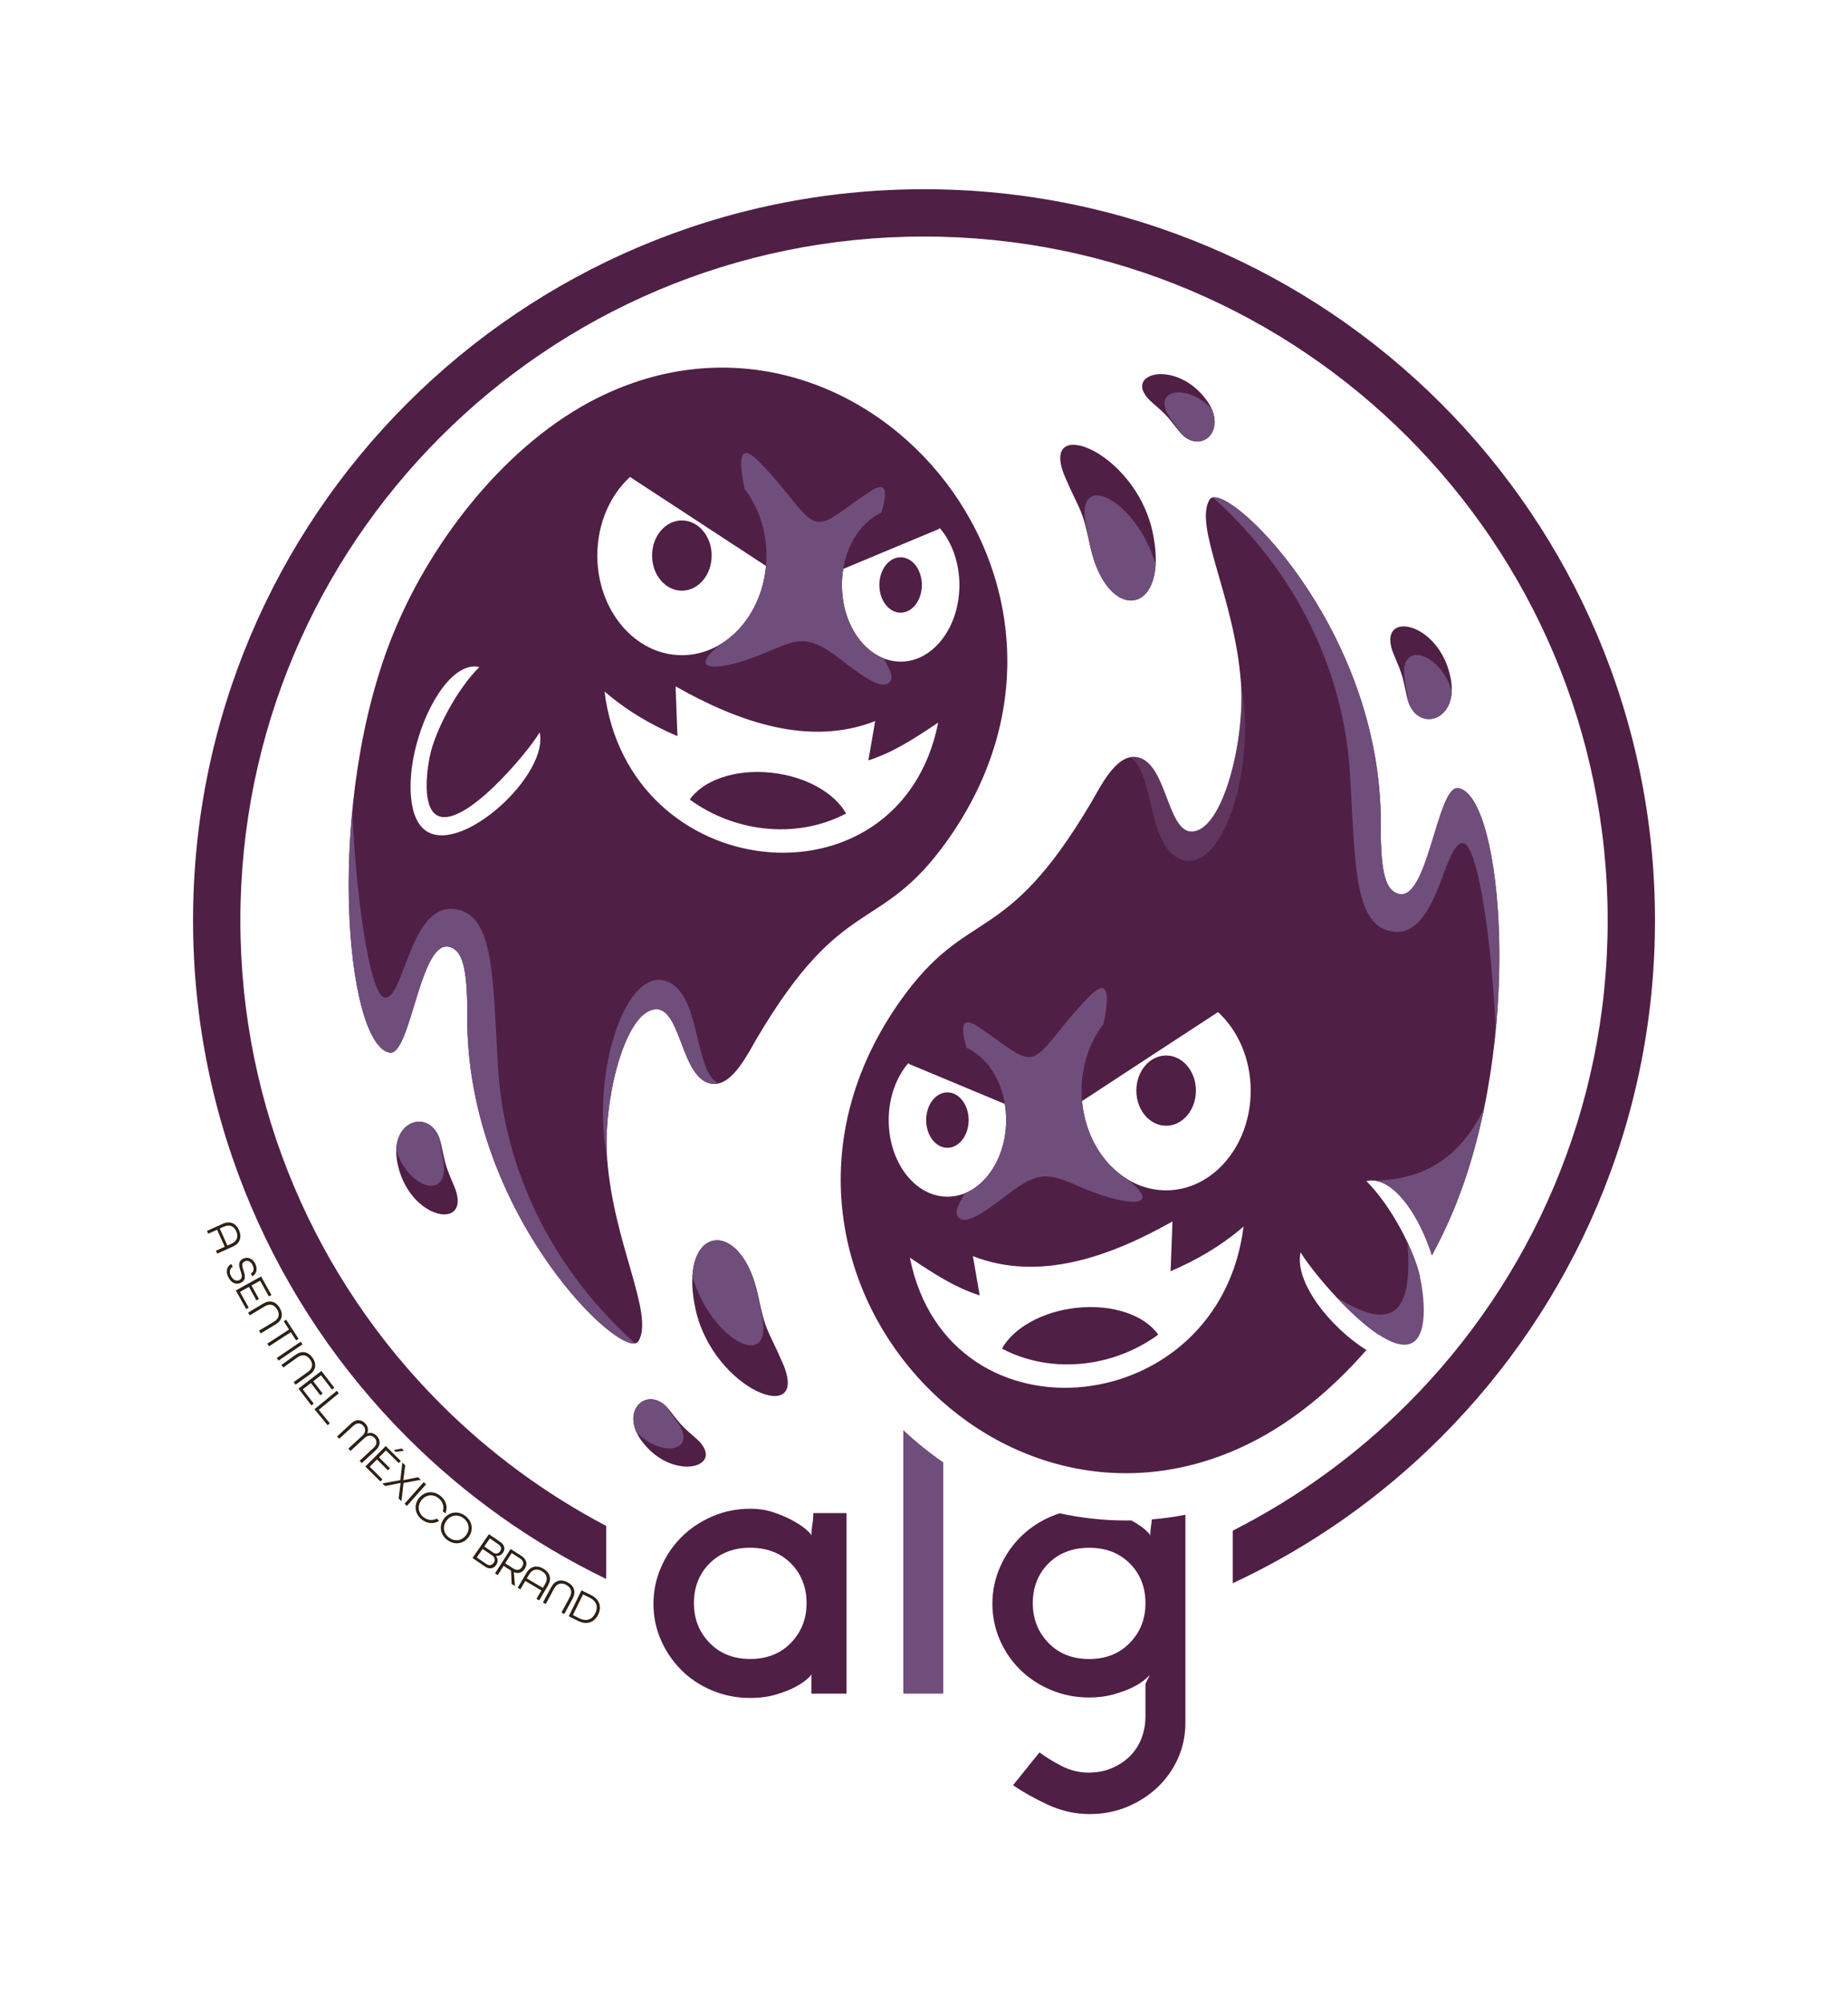 <svg xmlns="http://www.w3.org/2000/svg" id="Marcas" viewBox="0 0 486.21 526.93"><defs><style>      .cls-1, .cls-2, .cls-3 {        fill: #704e7b;      }      .cls-1, .cls-2, .cls-3, .cls-4, .cls-5, .cls-6 {        stroke-width: 0px;      }      .cls-2 {        opacity: .5;      }      .cls-2, .cls-3, .cls-6 {        fill-rule: evenodd;      }      .cls-4 {        fill: #2e2014;      }      .cls-5, .cls-6 {        fill: #501f45;      }    </style></defs><g id="AfterLife_Gaming" data-name="AfterLife Gaming"><g id="AfterLife_Gaming_Color" data-name="AfterLife Gaming Color"><g id="AfterLife_Gaming-2" data-name="AfterLife Gaming"><g><path class="cls-5" d="m157.28,104.63c-23.79,11.87-43.41,37.04-53.46,61.2-18.58,44.64-13.04,108.92-1.33,111.05,5.67,1.03,8.01-30.63,16.04-27.73,2.92,1.06,4.49,4.76,4.41,18.24-.28,52.19,41.45,91.51,45.06,85.36,4.2-7.14-6.66-25.74-8.28-48.24-1.03-14.25,4.05-35.82,11.33-38.7,8.49-3.37,7.53,19.18,16.88,19.3,4.99.07,8.93-8.16,11.17-11.94,22.95-38.91,32.29-26.93,50.2-52.16,48.26-68.05-23.72-150.44-92.03-116.37Zm-44.79,114.17c-5.12-2.94-5.45-13.27-2.99-22.72,3.01-11.57,10.11-22.17,16.6-20.62-6.12,6.16-11.13,16.19-12.7,22.13-.95,3.62-2.63,14.45,1.55,16.85,6.85,3.94,24.07-16.67,27.02-21.8,2.53,10.91-19.85,31.69-29.47,26.16Zm53.27-93.34l35.77,23.4c-1.16,13.2-10.62,23.48-22.12,23.48-12.29,0-22.25-11.74-22.25-26.22,0-8.41,3.37-15.88,8.6-20.67Zm35.78,23.35s0,.02,0,.03c0,0,0-.01,0-.03Zm-.78,75.19c-19.59-2.21-38.54-16.73-41.71-42.11,6.09,5.22,12.36,8.8,19.19,11.75l-.49-13.1c16.73,9.47,35.24,15.89,52.51,9.13l-1.79,10.34c6.69-2.17,12.08-5.74,18.37-9.94-5.05,25.43-25.91,36.21-46.08,33.93Zm36.2-49.97c-8.53,0-15.45-9.02-15.45-20.14,0-1.47.13-2.9.36-4.27,0,0,0,.02,0,.02l24.98-10.42.42-.3c3.15,3.69,5.15,9.02,5.15,14.98,0,11.12-6.92,20.14-15.45,20.14Z"></path><path class="cls-3" d="m159.72,304.51c-1.03-14.25,4.05-35.82,11.33-38.7,8.49-3.37,7.53,19.18,16.88,19.3.35,0,.7-.03,1.04-.11-6.37-3.35-4.55-22.72-12.98-26.65-11.09-5.17-20.63,23.56-16.27,46.17h0Z"></path><path class="cls-3" d="m92.67,213.41c-3.11,32.66,1.97,62.04,9.82,63.47,5.67,1.03,8.01-30.63,16.04-27.73,2.92,1.06,4.49,4.76,4.41,18.24-.27,49.35,37.02,87.18,44.14,85.96-24.99-22.51-34.69-49.76-36.06-72.7-1.36-22.77-.94-39.04-10.33-41.34-12.7-3.11-14.16,23.26-19.39,23.13-3.37-.08-7.23-20.73-8.63-49.03h0Z"></path><path class="cls-6" d="m181.48,210.31c5.8,4.24,12.58,6.79,19.46,7.57,7.5.85,15.1-.42,21.66-3.9-3.02-5.4-10.55-9.75-19.63-10.73-9.53-1.03-17.95,1.97-21.49,7.06h0Z"></path><path class="cls-3" d="m221.5,153.88c0-8.81,4.35-16.28,10.4-19.02,1.43-4.85,1.67-8.57-2.65-5.79-7.4,4.76-10.98,8.6-14.15,8.16-3.92-.54-6.91-7.27-15.57-15.98-5.18-5.21-5.17.04-3.64,7.32,3.57,4.65,5.76,10.8,5.76,17.56,0,.92-.04,1.83-.12,2.73,0,0,0,0,0,0,0,0,0,0,0,.01-.79,8.91-5.37,16.49-11.8,20.47-.03.02-.05.04-.08.06-9.79,7.79.24,6.96,10.17,2.93,9.69-3.93,11.96-6.14,21.23,1.02,6.85,5.29,11.47,8.39,13.2,5.81.9-1.34-.31-3.18-1.78-6.01-6.34-2.51-10.96-10.18-10.96-19.27Z"></path><path class="cls-6" d="m179.4,136.89c4.33,0,7.84,4.14,7.84,9.24s-3.51,9.24-7.84,9.24-7.84-4.14-7.84-9.24,3.51-9.24,7.84-9.24h0Z"></path><path class="cls-6" d="m236.95,146.58c3.09,0,5.59,3.27,5.59,7.29s-2.5,7.29-5.59,7.29-5.59-3.27-5.59-7.29,2.5-7.29,5.59-7.29h0Z"></path><path class="cls-6" d="m183.03,344.52c4.78,21.27,30.24,30.94,22.93,14.1-4.11-9.45-4.37-7.81-6.47-17.7-4.57-21.59-21.42-18.51-16.46,3.61h0Z"></path><path class="cls-3" d="m198.47,337.09c-4.69-14.44-15.55-14.02-16.31-1.44,4.76,16.81,21.49,25.72,18.3,10.15-.94-4.57-1.58-6.76-1.99-8.72h0Z"></path><path class="cls-6" d="m104.48,305.48c2.79,15.68,20.28,18.64,14.94,6.34-2.34-5.39-2.26-5.84-3.4-11.03-2.1-9.54-13.56-6.67-11.54,4.69h0Z"></path><path class="cls-3" d="m115.72,299.72c-2.43-7.44-11.23-5.64-11.48,2.82,3.32,10.5,14.43,13.35,12.3,2.35-.46-2.41-.7-3.88-.83-5.17h0Z"></path><path class="cls-5" d="m383.73,207.31c-5.67-1.03-8.01,30.63-16.04,27.73-2.92-1.06-4.49-4.76-4.41-18.24.28-52.19-41.45-91.51-45.06-85.36-4.2,7.14,6.66,25.74,8.28,48.24,1.03,14.26-4.06,35.82-11.33,38.71-8.49,3.37-7.53-19.18-16.88-19.3-4.99-.07-8.93,8.16-11.17,11.94-22.95,38.91-32.29,26.93-50.2,52.16-48.26,68.05,23.72,150.44,92.03,116.37,11.32-5.65,21.7-14.32,30.55-24.45-9.71-6.09-19.07-18.1-17.3-25.71,2.27,3.95,12.31,16.32,20.64,21.73,3.95-4.9,7.55-10.08,10.74-15.38-.08-.35-.15-.67-.23-.95-1.71-6.47-7.17-17.41-13.84-24.13,6.51-1.56,13.6,8.13,17.24,19.53,2.13-3.93,4.02-7.9,5.66-11.84,18.58-44.64,13.04-108.92,1.33-111.05Zm-144.77,72.34l.42.3,24.98,10.42s0-.01,0-.01c.23,1.38.36,2.8.36,4.27,0,11.12-6.92,20.14-15.45,20.14s-15.45-9.02-15.45-20.14c0-5.96,1.99-11.29,5.15-14.98Zm46.51,85.09c-20.17,2.28-41.03-8.5-46.08-33.93,6.29,4.2,11.68,7.77,18.37,9.94l-1.79-10.34c17.26,6.75,35.77.33,52.51-9.13l-.49,13.1c6.83-2.95,13.1-6.52,19.19-11.75-3.17,25.37-22.11,39.9-41.71,42.11Zm21.35-51.64c-11.52,0-20.99-10.32-22.13-23.55,0,.04,0,.06,0,.06l35.77-23.4c5.22,4.8,8.6,12.26,8.6,20.67,0,14.48-9.96,26.22-22.24,26.22Z"></path><path class="cls-3" d="m361.61,310.54h0c5.88.68,11.86,9.48,15.11,19.65,2.12-3.93,4.03-7.9,5.67-11.83,3.5-8.42,6.15-17.53,8.06-26.8-6.66,13.83-16.81,18.78-28.84,18.98Z"></path><path class="cls-2" d="m326.49,179.68c1.03,14.26-4.06,35.82-11.33,38.71-8.49,3.37-7.53-19.18-16.88-19.3-.35,0-.7.03-1.04.11,6.37,3.35,4.55,22.72,12.98,26.65,11.09,5.17,20.63-23.56,16.27-46.17h0Z"></path><path class="cls-3" d="m393.54,270.78c3.11-32.66-1.97-62.04-9.82-63.47-5.67-1.03-8.01,30.63-16.04,27.73-2.92-1.06-4.49-4.76-4.41-18.24.27-49.35-37.02-87.18-44.14-85.96,24.99,22.51,34.69,49.76,36.06,72.7,1.36,22.77.95,39.04,10.33,41.34,12.7,3.11,14.16-23.26,19.39-23.13,3.37.08,7.23,20.73,8.63,49.03h0Z"></path><path class="cls-6" d="m304.73,351.06c-5.8,4.24-12.58,6.79-19.46,7.57-7.5.85-15.1-.42-21.66-3.9,3.02-5.4,10.55-9.75,19.63-10.73,9.53-1.03,17.95,1.97,21.49,7.06h0Z"></path><path class="cls-3" d="m296.57,310.16s-.05-.04-.08-.06c-6.43-3.98-11.02-11.55-11.8-20.47,0,0,0,0,0,0,0,0,0,0,0,0-.08-.9-.12-1.81-.12-2.73,0-6.76,2.19-12.91,5.76-17.56,1.53-7.28,1.54-12.53-3.64-7.32-8.66,8.71-11.65,15.43-15.57,15.98-3.17.44-6.75-3.4-14.15-8.16-4.31-2.78-4.08.94-2.64,5.79,6.05,2.73,10.4,10.2,10.4,19.02s-4.62,16.76-10.96,19.27c-1.47,2.84-2.68,4.68-1.78,6.01,1.73,2.58,6.35-.51,13.2-5.81,9.27-7.16,11.55-4.95,21.23-1.02,9.93,4.03,19.96,4.86,10.17-2.93Z"></path><path class="cls-6" d="m306.81,277.63c-4.33,0-7.84,4.14-7.84,9.24s3.51,9.24,7.84,9.24,7.84-4.14,7.84-9.24-3.51-9.24-7.84-9.24h0Z"></path><path class="cls-6" d="m249.26,287.33c-3.09,0-5.59,3.27-5.59,7.29s2.5,7.29,5.59,7.29,5.59-3.27,5.59-7.29-2.5-7.29-5.59-7.29h0Z"></path><path class="cls-3" d="m371.65,353.17c4.56-2.62,2.73-14.42,1.69-18.37-.59-2.26-1.65-5.06-3.05-8.03,1.49,18.1-3.43,24.13-18.66,14.46,6.85,7.33,15.51,14.54,20.03,11.94Z"></path><path class="cls-6" d="m303.19,139.67c-4.78-21.28-30.24-30.94-22.93-14.1,4.11,9.45,4.37,7.81,6.47,17.7,4.57,21.59,21.42,18.51,16.46-3.61h0Z"></path><path class="cls-3" d="m287.74,147.1c4.69,14.44,15.55,14.02,16.31,1.44-4.76-16.81-21.49-25.72-18.3-10.15.94,4.57,1.58,6.76,1.99,8.72h0Z"></path><path class="cls-6" d="m381.73,178.71c-2.79-15.68-20.28-18.64-14.94-6.34,2.34,5.39,2.26,5.84,3.4,11.03,2.1,9.54,13.56,6.67,11.54-4.69h0Z"></path><path class="cls-3" d="m370.49,184.47c2.43,7.44,11.23,5.64,11.48-2.82-3.32-10.5-14.43-13.35-12.3-2.35.47,2.41.71,3.88.83,5.17h0Z"></path><path class="cls-6" d="m317.46,105.27c-8.21-11.29-23.13-6.91-14.2.73,3.91,3.35,4.02,3.73,6.91,7.38,5.31,6.71,13.24.06,7.29-8.12h0Z"></path><path class="cls-3" d="m310.81,114.12c4.76,4.93,11.01.14,7.96-6.62-6.64-7-16.48-4.99-10.6,2.86,1.29,1.72,2.04,2.79,2.63,3.76h0Z"></path><path class="cls-6" d="m168.75,378.91c8.21,11.29,23.13,6.91,14.2-.73-3.91-3.35-4.02-3.73-6.91-7.38-5.31-6.71-13.24-.06-7.29,8.12h0Z"></path><path class="cls-3" d="m175.4,370.07c-4.76-4.93-11.01-.14-7.96,6.62,6.64,7,16.48,4.99,10.6-2.86-1.29-1.72-2.04-2.79-2.63-3.76h0Z"></path></g><g><path class="cls-5" d="m171.93,421.81c0-3.29.65-6.46,1.96-9.5,1.31-3.04,3.1-5.7,5.38-7.98,2.28-2.28,4.98-4.09,8.11-5.45,3.12-1.35,6.46-2.03,10.01-2.03,2.28,0,4.39.34,6.33,1.01,1.94.68,3.63,1.41,5.07,2.22,1.43.8,2.57,1.58,3.42,2.34.84.76,1.27,1.27,1.27,1.52,0-.93.08-1.9.25-2.91.17-1.01.25-2.03.25-3.04h8.74v47.49h-9.25v-5.19c0,.25-.38.72-1.14,1.39-.76.68-1.82,1.37-3.17,2.09-1.35.72-3.02,1.37-5,1.96-1.98.59-4.24.89-6.78.89-3.55,0-6.88-.66-10.01-1.96-3.12-1.31-5.83-3.1-8.11-5.38-2.28-2.28-4.07-4.92-5.38-7.92-1.31-3-1.96-6.18-1.96-9.56Zm10.64-.13c0,4.14,1.37,7.62,4.12,10.45,2.74,2.83,6.31,4.24,10.7,4.24s7.96-1.41,10.7-4.24c2.74-2.83,4.12-6.31,4.12-10.45s-1.37-7.7-4.12-10.45c-2.74-2.74-6.31-4.12-10.7-4.12s-7.96,1.37-10.7,4.12c-2.74,2.74-4.12,6.23-4.12,10.45Z"></path><path class="cls-1" d="m237.66,376.16v69.33h10.51v-60.83c-3.71-2.57-7.22-5.41-10.51-8.5Z"></path><path class="cls-5" d="m303.06,399.66c-.04.46-.1.92-.17,1.38-.17,1.01-.25,1.99-.25,2.91,0-.25-.42-.76-1.27-1.52-.84-.76-1.99-1.54-3.42-2.34-.1-.06-.21-.11-.32-.17-.47,0-.94.02-1.41.02-5.87,0-11.7-.64-17.43-1.89-.76.24-1.51.52-2.24.83-3.12,1.35-5.83,3.17-8.11,5.45-2.28,2.28-4.07,4.94-5.38,7.98-1.31,3.04-1.96,6.21-1.96,9.5s.65,6.57,1.96,9.56c1.31,3,3.1,5.62,5.38,7.85,2.28,2.24,4.98,4.01,8.11,5.32,3.12,1.31,6.46,1.96,10,1.96,2.28,0,4.35-.25,6.21-.76,1.86-.51,3.46-1.08,4.81-1.71,1.35-.63,2.45-1.29,3.29-1.96.84-.67,1.39-1.18,1.65-1.52-.17.42-.36.82-.57,1.2-.21.38-.4.78-.57,1.2v8.49c0,2.11-.36,4.07-1.08,5.89-.72,1.81-1.75,3.38-3.1,4.69-1.35,1.31-2.93,2.34-4.75,3.1-1.82.76-3.82,1.14-6.02,1.14-2.45,0-4.79-.57-7.03-1.71-2.24-1.14-4.2-2.34-5.89-3.61-1.18,1.43-2.34,2.87-3.48,4.31-1.14,1.43-2.3,2.87-3.48,4.31,2.53,1.77,5.57,3.48,9.12,5.13s7.22,2.47,11.02,2.47c3.55,0,6.84-.63,9.88-1.9,3.04-1.27,5.7-2.98,7.98-5.13,2.28-2.15,4.07-4.69,5.38-7.6,1.31-2.91,1.96-6.06,1.96-9.44v-54.66c-2.92.57-5.86.98-8.82,1.22Zm-5.81,32.48c-2.74,2.83-6.31,4.24-10.7,4.24s-7.96-1.41-10.7-4.24c-2.74-2.83-4.12-6.31-4.12-10.45s1.37-7.7,4.12-10.45c2.74-2.74,6.31-4.12,10.7-4.12s7.96,1.37,10.7,4.12c2.74,2.74,4.12,6.23,4.12,10.45s-1.37,7.62-4.12,10.45Z"></path></g><path class="cls-5" d="m379.1,106.1c-34.78-34.79-82.9-56.33-135.99-56.33-53.09,0-101.21,21.54-135.99,56.33-34.79,34.78-56.33,82.9-56.33,135.99,0,53.09,21.54,101.21,56.33,135.99,15.16,15.16,32.84,27.8,52.37,37.24v-13.95c-16.12-8.48-30.8-19.32-43.57-32.09-32.56-32.57-52.68-77.5-52.68-127.19,0-49.69,20.12-94.62,52.68-127.19,32.57-32.56,77.5-52.68,127.19-52.68,49.69,0,94.62,20.12,127.19,52.68,32.56,32.57,52.68,77.5,52.68,127.19,0,49.69-20.12,94.62-52.68,127.19-13.41,13.4-28.91,24.69-45.97,33.34v13.83c20.48-9.55,39-22.59,54.77-38.37,34.79-34.78,56.33-82.9,56.33-135.99,0-53.09-21.54-101.21-56.33-135.99Z"></path><g><path class="cls-4" d="m58.55,321.91c1.82-.82,3.44-.28,4.31,1.65.87,1.94.21,3.51-1.61,4.34l-4.1,1.85-.34-.76,2.33-1.05-2.02-4.48-2.33,1.05-.33-.74,4.1-1.85Zm1.29,5.71l1.07-.48c1.4-.63,1.92-1.79,1.25-3.27-.66-1.46-1.88-1.84-3.28-1.21l-1.07.48,2.02,4.48Z"></path><path class="cls-4" d="m60.86,332.48l.38.73c-.84.47-1.02,1.36-.46,2.43.55,1.08,1.42,1.47,2.25,1.04.89-.46.6-1.39.27-2.38-.41-1.18-.8-2.46.63-3.2,1.2-.61,2.49-.1,3.21,1.29.7,1.37.39,2.67-.77,3.32l-.37-.71c.75-.44.95-1.28.45-2.26-.5-.98-1.34-1.34-2.14-.93-.87.45-.58,1.37-.25,2.36.39,1.19.8,2.48-.65,3.22-1.26.65-2.56.08-3.32-1.41-.75-1.47-.48-2.84.77-3.52Z"></path><path class="cls-4" d="m68.7,335.76l2.71,4.88-.67.37-2.3-4.14-2.27,1.26,1.97,3.56-.67.37-1.97-3.56-2.37,1.31,2.3,4.14-.67.37-2.71-4.88,6.64-3.69Z"></path><path class="cls-4" d="m69.25,342.89c1.64-.99,3.27-.64,4.33,1.12,1.05,1.75.6,3.36-1.05,4.34l-3.95,2.38-.43-.72,3.95-2.38c1.25-.75,1.61-1.92.82-3.23-.8-1.32-1.99-1.55-3.25-.8l-3.95,2.38-.43-.72,3.95-2.38Z"></path><path class="cls-4" d="m76.05,349.7l-1.4-2.16.64-.42,3.26,5.03-.64.42-1.4-2.16-5.73,3.72-.46-.7,5.73-3.72Z"></path><path class="cls-4" d="m79.1,352.92l.47.69-6.28,4.27-.47-.69,6.28-4.27Z"></path><path class="cls-4" d="m77.8,356.35c1.56-1.12,3.21-.9,4.41.77,1.19,1.66.86,3.3-.7,4.42l-3.75,2.68-.49-.68,3.75-2.68c1.19-.85,1.46-2.04.56-3.29-.9-1.26-2.11-1.39-3.3-.54l-3.75,2.68-.49-.68,3.75-2.68Z"></path><path class="cls-4" d="m84.56,360.61l3.4,4.42-.61.47-2.89-3.76-2.05,1.58,2.48,3.22-.61.47-2.48-3.22-2.15,1.65,2.89,3.76-.61.47-3.4-4.42,6.02-4.64Z"></path><path class="cls-4" d="m88.61,365.84l.53.65-5.28,4.34,2.92,3.55-.59.49-3.45-4.2,5.87-4.83Z"></path><path class="cls-4" d="m92.4,374.39c1.32-1.22,2.74-1.02,3.71.04.71.77.89,1.7.48,2.61.93-.34,1.85-.08,2.56.69.98,1.06,1.06,2.48-.27,3.7l-3.7,3.42-.57-.61,3.7-3.42c.95-.87.91-1.87.23-2.61-.69-.75-1.7-.83-2.62.02l-3.7,3.42-.57-.61,3.7-3.42c.92-.85.92-1.86.23-2.61-.68-.74-1.67-.86-2.62.02l-3.7,3.42-.57-.61,3.7-3.42Z"></path><path class="cls-4" d="m101.49,380.37l3.96,3.93-.54.54-3.36-3.34-1.83,1.84,2.88,2.87-.54.54-2.88-2.87-1.91,1.92,3.36,3.34-.54.54-3.96-3.93,5.36-5.39Zm4.21.64l.59.59-2.18.29-.49-.49,2.08-.39Z"></path><path class="cls-4" d="m105.33,389.32l.53-4.6.75.7-.5,3.92,3.88-.78.72.67-4.54.85-.54,4.79-.75-.7.52-4.11-4.07.82-.73-.68,4.73-.88Z"></path><path class="cls-4" d="m111.47,389.87l.63.55-5.04,5.68-.63-.55,5.04-5.68Z"></path><path class="cls-4" d="m110.32,393.96c1.47-1.74,3.82-1.95,5.64-.42,1.46,1.23,1.89,3,1.22,4.55l-.68-.57c.4-1.18.05-2.48-1.04-3.39-1.45-1.22-3.32-1.03-4.51.38-1.18,1.41-1.04,3.28.41,4.5,1.09.91,2.43,1.04,3.52.44l.68.57c-1.41.92-3.23.81-4.69-.42-1.82-1.53-2.02-3.88-.56-5.63Z"></path><path class="cls-4" d="m116.84,399.43c1.39-1.81,3.74-2.11,5.61-.67,1.88,1.45,2.18,3.79.8,5.6-1.39,1.81-3.74,2.11-5.61.67-1.88-1.45-2.18-3.79-.8-5.6Zm5.75,4.42c1.12-1.46.9-3.32-.6-4.48-1.5-1.16-3.36-.89-4.48.57-1.12,1.46-.9,3.32.6,4.48,1.5,1.16,3.36.89,4.48-.57Z"></path><path class="cls-4" d="m128.63,403.54l3.03,2.08c1.14.78,1.31,1.87.67,2.8-.45.66-1.15.95-1.88.8v.02c.59.7.62,1.62.09,2.4-.66.96-1.78,1.22-2.94.42l-3.28-2.25,4.31-6.26Zm-.69,7.83c.8.55,1.51.35,1.96-.3.45-.65.33-1.42-.4-1.92l-2.52-1.73-1.54,2.24,2.5,1.72Zm1.77-3.02c.72.49,1.42.33,1.85-.29.43-.62.39-1.3-.42-1.85l-2.26-1.56-1.46,2.13,2.29,1.57Z"></path><path class="cls-4" d="m134.33,407.43l2.83,1.81c1.51.96,1.64,2.23.91,3.37-.67,1.06-1.69,1.4-2.87.93l.28,3.65-.85-.54-.18-3.53-1.95-1.24-1.55,2.43-.71-.45,4.09-6.41Zm.72,5.14c1.07.68,1.82.34,2.31-.43.49-.76.47-1.58-.6-2.26l-2.14-1.36-1.71,2.68,2.14,1.36Z"></path><path class="cls-4" d="m138.49,413.76c1.01-1.72,2.65-2.21,4.47-1.14,1.83,1.08,2.2,2.75,1.18,4.47l-2.28,3.87-.72-.42,1.3-2.2-4.23-2.49-1.3,2.2-.7-.41,2.28-3.87Zm4.34,3.91l.59-1.01c.78-1.32.54-2.57-.86-3.39-1.38-.81-2.6-.42-3.37.9l-.59,1.01,4.23,2.49Z"></path><path class="cls-4" d="m145.05,417.45c.91-1.69,2.49-2.22,4.3-1.24,1.8.97,2.22,2.58,1.31,4.27l-2.19,4.06-.74-.4,2.19-4.06c.69-1.29.41-2.47-.94-3.2-1.36-.73-2.5-.32-3.2.97l-2.19,4.06-.74-.4,2.19-4.06Z"></path><path class="cls-4" d="m152.99,418.32l2.44,1.2c2.36,1.16,2.95,3.15,1.94,5.19-1.01,2.04-2.94,2.79-5.3,1.63l-2.44-1.2,3.36-6.82Zm-.58,7.34c1.93.95,3.4.33,4.21-1.31.81-1.64.4-3.19-1.53-4.14l-1.69-.83-2.68,5.45,1.69.83Z"></path></g></g></g></g></svg>